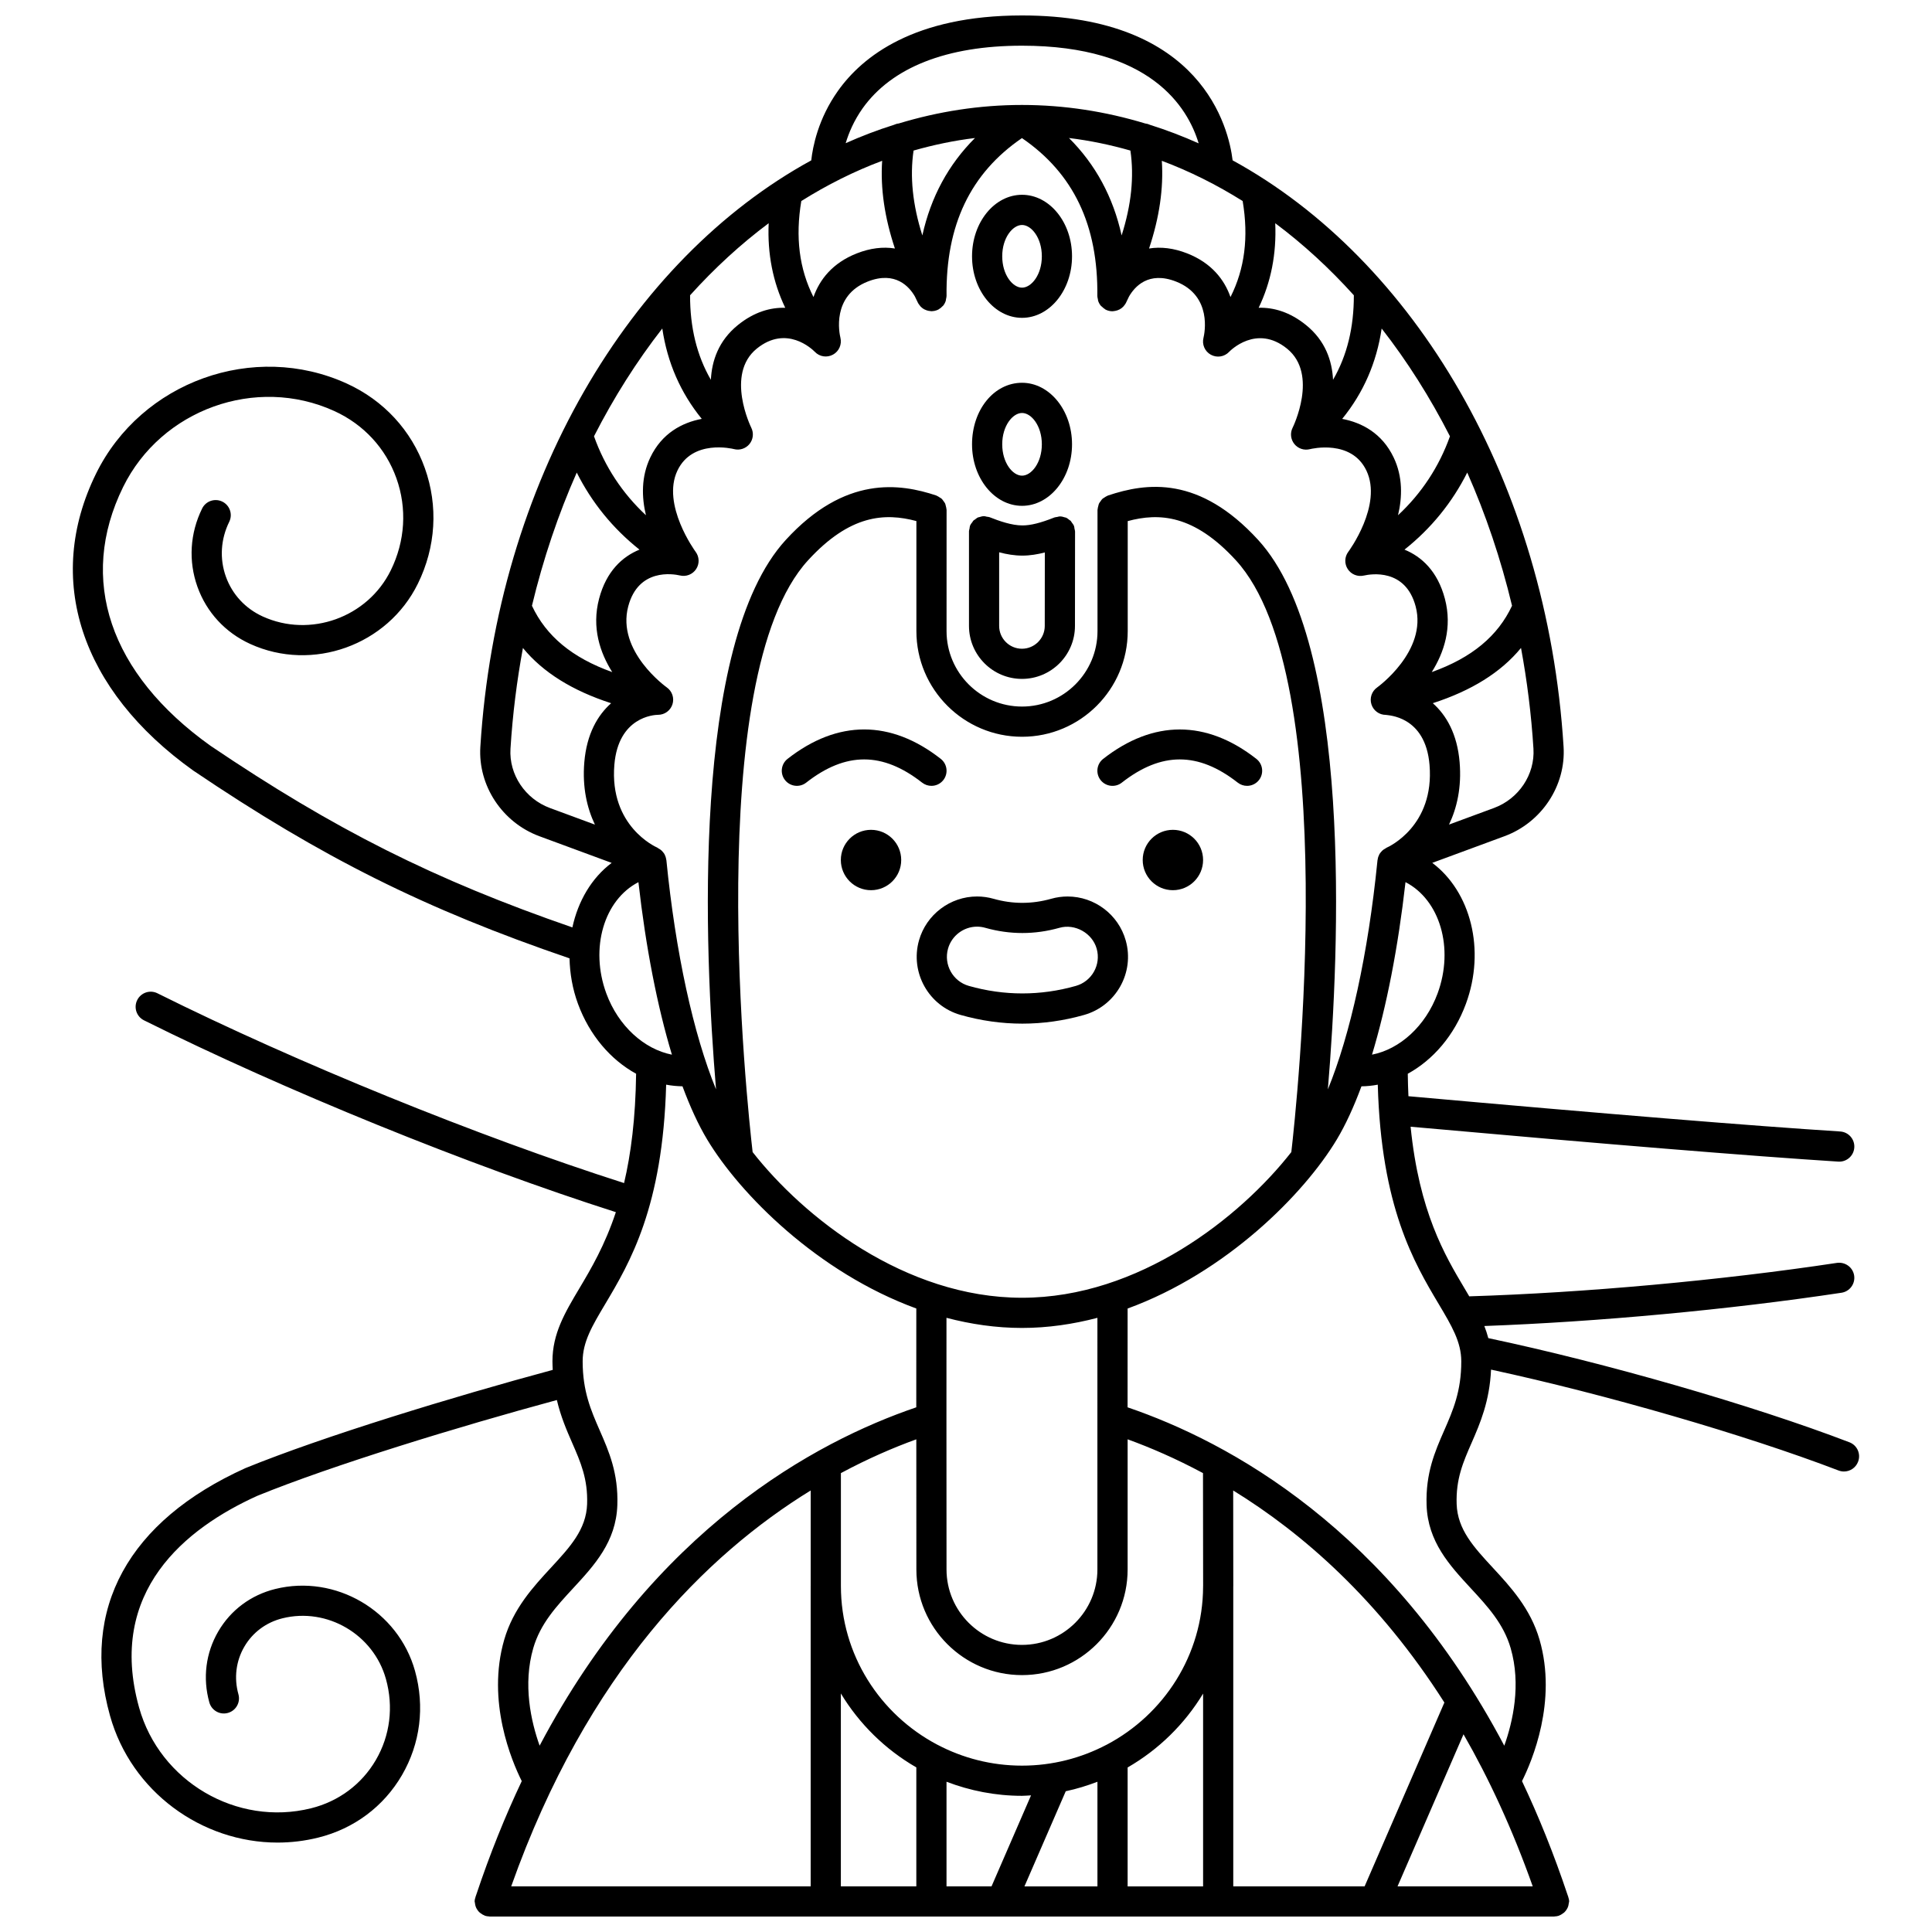 <?xml version="1.0" encoding="UTF-8"?>
<!-- Uploaded to: ICON Repo, www.iconrepo.com, Generator: ICON Repo Mixer Tools -->
<svg width="800px" height="800px" version="1.1" viewBox="144 144 512 512" xmlns="http://www.w3.org/2000/svg">
 <defs>
  <clipPath id="a">
   <path d="m163 148.09h474v503.81h-474z"/>
  </clipPath>
 </defs>
 <path d="m388.38 351.41c0.73 0.57 1.602 0.848 2.465 0.848 1.188 0 2.363-0.527 3.152-1.535 1.359-1.738 1.055-4.25-0.684-5.617-13.281-10.391-27.32-10.395-40.598 0-1.738 1.359-2.047 3.875-0.684 5.617 1.363 1.738 3.879 2.047 5.617 0.684 10.48-8.207 20.242-8.203 30.73 0.004z"/>
 <path d="m476.95 345.11c-13.281-10.391-27.32-10.387-40.598 0-1.738 1.359-2.047 3.875-0.684 5.617 1.363 1.738 3.879 2.047 5.617 0.684 10.484-8.207 20.246-8.211 30.738 0 0.73 0.57 1.602 0.848 2.465 0.848 1.188 0 2.363-0.527 3.152-1.535 1.359-1.738 1.051-4.254-0.691-5.613z"/>
 <path d="m426.93 381.58c-1.477 0-2.941 0.203-4.348 0.605-5.098 1.441-10.219 1.438-15.262 0.008-1.426-0.406-2.902-0.617-4.387-0.617-7.125 0-13.457 4.789-15.391 11.645-2.398 8.488 2.547 17.344 11.031 19.75 5.391 1.531 10.898 2.305 16.363 2.305s10.969-0.773 16.359-2.305c8.488-2.406 13.434-11.258 11.039-19.723-1.926-6.871-8.262-11.668-15.406-11.668zm2.184 23.695c-9.363 2.66-19 2.656-28.359 0-4.242-1.203-6.715-5.637-5.516-9.879 0.969-3.43 4.133-5.824 7.691-5.824 0.738 0 1.477 0.105 2.195 0.312 6.488 1.832 13.113 1.836 19.637-0.004 4.106-1.168 8.707 1.387 9.871 5.535 1.203 4.238-1.277 8.66-5.519 9.859z"/>
 <path d="m428.9 284.93v-0.078c0-0.262-0.102-0.488-0.148-0.73-0.047-0.254-0.039-0.504-0.137-0.754-0.004-0.012-0.016-0.02-0.02-0.031-0.133-0.324-0.352-0.59-0.559-0.863-0.109-0.145-0.176-0.32-0.301-0.449-0.078-0.078-0.195-0.121-0.285-0.191-0.305-0.258-0.617-0.508-0.98-0.664-0.098-0.039-0.207-0.031-0.309-0.066-0.395-0.133-0.797-0.242-1.219-0.246-0.012 0-0.023-0.008-0.039-0.008h-0.004c-0.266 0-0.496 0.102-0.746 0.152-0.242 0.047-0.488 0.035-0.727 0.133-3.664 1.457-6.281 2.109-8.48 2.109-2.852 0-6.133-1.164-8.672-2.172-0.258-0.102-0.516-0.098-0.777-0.141-0.234-0.043-0.453-0.145-0.703-0.145-0.012 0-0.023 0.008-0.035 0.008-0.43 0.004-0.832 0.113-1.23 0.246-0.098 0.031-0.207 0.023-0.301 0.062-0.316 0.137-0.578 0.363-0.855 0.574-0.133 0.105-0.297 0.164-0.41 0.281-0.113 0.113-0.168 0.273-0.27 0.398-0.223 0.285-0.453 0.566-0.594 0.906-0.004 0.012-0.016 0.02-0.023 0.035-0.102 0.254-0.094 0.516-0.141 0.773-0.043 0.238-0.145 0.457-0.145 0.707v0.078 0.004 25.012c0 7.742 6.301 14.043 14.043 14.043 7.742 0 14.043-6.301 14.043-14.039l0.023-24.945v0zm-14.07 30.992c-3.332 0-6.043-2.711-6.043-6.043v-19.512c1.973 0.52 4.043 0.875 6.152 0.875 2.035 0 4.051-0.344 5.953-0.836l-0.02 19.477c0 3.328-2.711 6.039-6.043 6.039z"/>
 <path d="m414.85 228.23c7.309 0 13.25-7.316 13.25-16.305s-5.945-16.305-13.25-16.305c-7.309 0-13.25 7.316-13.25 16.305-0.004 8.988 5.941 16.305 13.25 16.305zm0-24.609c2.484 0 5.25 3.41 5.25 8.305 0 4.891-2.769 8.305-5.25 8.305-2.484 0-5.25-3.41-5.25-8.305-0.004-4.894 2.766-8.305 5.25-8.305z"/>
 <path d="m414.85 278.05c7.309 0 13.25-7.316 13.25-16.305 0-8.988-5.945-16.305-13.25-16.305-7.434 0-13.25 7.164-13.25 16.305-0.004 8.992 5.941 16.305 13.25 16.305zm0-24.605c2.484 0 5.25 3.41 5.25 8.305 0 4.891-2.769 8.305-5.25 8.305-2.484 0-5.25-3.41-5.25-8.305-0.004-4.894 2.766-8.305 5.25-8.305z"/>
 <g clip-path="url(#a)">
  <path d="m634.12 526.22c-25.68-9.836-64.621-21.047-95.703-27.602-0.289-1.094-0.641-2.164-1.051-3.211 30.016-1.102 64.863-4.32 94.648-8.816 2.184-0.332 3.688-2.371 3.356-4.555-0.332-2.184-2.363-3.656-4.551-3.359-30.727 4.644-66.93 7.922-97.453 8.867-0.406-0.691-0.82-1.391-1.242-2.102-5.223-8.777-12.02-20.23-14.301-42.848 52.121 4.664 90.266 7.777 113.34 9.246 0.086 0.004 0.172 0.008 0.258 0.008 2.094 0 3.852-1.629 3.988-3.746 0.141-2.203-1.531-4.106-3.738-4.246-23.195-1.48-61.703-4.625-114.42-9.348-0.09-1.91-0.148-3.894-0.176-5.953 6.719-3.676 12.34-10.184 15.41-18.543 5.273-14.332 1.242-29.734-8.922-37.344l19.137-7.062c9.863-3.641 16.305-13.387 15.664-23.703-4.367-70.18-39.672-129.13-87.707-155.41-1.016-8.438-8.008-38.398-55.828-38.398-28.574 0-42.285 10.867-48.758 19.984-5.269 7.414-6.691 14.844-7.078 18.422-48.035 26.277-83.332 85.227-87.695 155.41-0.641 10.316 5.801 20.062 15.664 23.703l19.137 7.062c-5.32 3.984-8.902 10.121-10.41 17.098-36.59-12.641-63.051-25.945-95.895-48.129-26.754-19.102-35.199-44.102-23.164-68.586 10.117-20.562 35.227-29.586 55.965-20.133 7.777 3.547 13.625 9.871 16.457 17.809 2.852 7.992 2.324 16.668-1.496 24.426-6.129 12.469-21.348 17.941-33.926 12.211-4.621-2.109-8.09-5.859-9.773-10.57-1.691-4.742-1.375-9.898 0.891-14.512 0.977-1.984 0.16-4.379-1.824-5.356-1.988-0.973-4.379-0.156-5.356 1.824-3.231 6.57-3.672 13.934-1.246 20.734 2.414 6.766 7.383 12.148 13.988 15.16 16.484 7.516 36.41 0.355 44.426-15.957 4.781-9.719 5.438-20.602 1.848-30.652-3.566-9.992-10.906-17.941-20.668-22.395-24.648-11.242-54.461-0.527-66.465 23.879-13.738 27.938-4.133 57.332 25.777 78.688 34.121 23.039 61.426 36.684 99.703 49.758 0.094 3.977 0.77 8.043 2.238 12.043 3.07 8.363 8.695 14.859 15.41 18.535-0.156 11.848-1.379 21.293-3.191 28.973-38.562-12.324-86.586-31.828-123.66-50.293-1.984-0.992-4.379-0.18-5.363 1.801-0.984 1.977-0.18 4.379 1.797 5.363 37.496 18.668 86.09 38.398 125.05 50.836-2.938 8.852-6.582 15.012-9.68 20.215-3.824 6.422-7.125 11.969-7.125 19.32 0 0.789 0.043 1.52 0.078 2.266-26.387 7.121-60.859 17.637-81.434 26.027-31.039 14.023-43.789 37.324-35.898 65.609 5.621 20.145 24.312 33.633 44.402 33.633 3.566 0 7.184-0.426 10.773-1.316 9.457-2.34 17.332-8.211 22.184-16.531 4.879-8.367 6.109-18.188 3.469-27.656-4.441-15.918-21.055-25.664-37.047-21.699-6.426 1.594-11.793 5.586-15.09 11.25-3.32 5.695-4.16 12.375-2.363 18.812 0.594 2.129 2.801 3.383 4.93 2.777 2.129-0.594 3.371-2.797 2.781-4.922-1.211-4.336-0.656-8.824 1.566-12.633 2.203-3.781 5.793-6.449 10.105-7.519 11.84-2.941 24.133 4.285 27.414 16.082 2.055 7.367 1.109 14.996-2.672 21.477-3.75 6.434-9.859 10.98-17.195 12.797-19.641 4.871-40.082-7.109-45.547-26.703-8.59-30.789 12.379-47.543 31.348-56.113 19.867-8.102 53.363-18.344 79.367-25.383 1.031 4.379 2.582 7.981 4.035 11.301 2.258 5.156 4.203 9.613 3.981 16.266-0.223 6.742-4.551 11.418-9.562 16.844-4.688 5.074-10.008 10.824-12.406 19.109-4.727 16.316 1.977 32.125 4.648 37.473-4.375 9.238-8.441 19.281-12.09 30.215-0.055 0.125-0.09 0.254-0.137 0.383-0.004 0.012-0.008 0.02-0.012 0.031-0.008 0.02 0 0.039-0.008 0.059-0.125 0.383-0.242 0.777-0.242 1.203 0 0.105 0.051 0.191 0.059 0.293 0.004 0.035 0.016 0.07 0.02 0.109 0.051 0.496 0.172 0.961 0.383 1.383 0.008 0.012 0.02 0.023 0.027 0.039 0.227 0.438 0.516 0.82 0.879 1.145 0.066 0.062 0.156 0.102 0.23 0.156 0.328 0.254 0.668 0.469 1.062 0.613 0.043 0.016 0.07 0.051 0.117 0.062 0.344 0.113 0.691 0.148 1.039 0.168 0.062 0.004 0.117 0.035 0.176 0.035h282.07c0.062 0 0.117-0.031 0.176-0.035 0.348-0.02 0.695-0.055 1.039-0.168 0.043-0.016 0.07-0.047 0.117-0.062 0.395-0.141 0.734-0.359 1.062-0.613 0.07-0.055 0.164-0.094 0.23-0.156 0.363-0.324 0.652-0.707 0.879-1.145 0.008-0.012 0.02-0.023 0.027-0.039 0.215-0.426 0.332-0.887 0.383-1.383 0.004-0.035 0.02-0.07 0.02-0.109 0.008-0.105 0.059-0.188 0.059-0.293 0-0.43-0.121-0.816-0.242-1.203-0.008-0.02 0-0.039-0.008-0.059-0.004-0.012-0.008-0.02-0.012-0.031-0.043-0.133-0.074-0.262-0.137-0.383-3.652-10.926-7.715-20.977-12.094-30.211 2.672-5.344 9.375-21.16 4.648-37.473-2.398-8.289-7.719-14.039-12.406-19.109-5.012-5.418-9.336-10.098-9.562-16.844-0.223-6.656 1.723-11.113 3.981-16.266 2.25-5.148 4.746-10.961 5.137-19.363 30.289 6.535 67.418 17.289 92.094 26.734 0.473 0.18 0.953 0.266 1.43 0.266 1.609 0 3.125-0.977 3.734-2.57 0.809-2.074-0.223-4.387-2.285-5.172zm-109.14-118.96c-3.188 8.668-10.023 14.797-17.383 16.234 3.856-12.754 6.914-28.371 8.875-45.719 9.078 4.68 12.938 17.441 8.508 29.484zm25.211 236.65h-35.832l17.488-40.309c6.742 11.738 12.953 25.102 18.344 40.309zm-44.555 0h-34.809v-79.414c0-0.062 0.008-0.129 0.008-0.191l-0.027-25.312c18.344 11.285 38.551 28.859 55.969 56.195zm-110.8 0v-27.73c6.223 2.375 12.953 3.731 20.008 3.731 0.809 0 1.594-0.09 2.391-0.121l-10.469 24.117zm-35.992-104.92v25.273c0 0.016-0.008 0.031-0.008 0.047v79.598h-79.363c20.18-56.918 51.871-88.008 79.371-104.92zm7.992 53.793c4.887 8.094 11.77 14.852 20 19.598v31.527h-20zm59.598 25.914c2.894-0.609 5.688-1.48 8.398-2.512v27.727h-19.344zm16.398-6.301c8.223-4.738 15.105-11.488 20-19.578v51.094h-20zm19.973-78.012 0.035 29.879c0 0.016-0.008 0.031-0.008 0.047v0.188c-0.07 18.109-10.395 33.855-25.5 41.84-0.047 0.02-0.09 0.043-0.133 0.062-6.684 3.504-14.285 5.512-22.355 5.512-8.102 0-15.723-2.016-22.422-5.543-0.016-0.008-0.031-0.016-0.051-0.023-15.168-8.008-25.523-23.84-25.523-42.035v-29.922c7.191-3.859 13.957-6.773 19.984-8.953l0.016 34.496c0 15.43 12.555 27.988 27.992 27.988 15.434 0 27.992-12.555 27.992-27.988v-34.5c6.016 2.184 12.781 5.094 19.973 8.953zm-27.984-14.531v40.074c0 11.023-8.969 19.988-19.992 19.988-11.023 0-19.992-8.965-19.992-19.992l-0.02-40.07 0.008-26.617c6.426 1.684 13.113 2.684 20 2.684 6.887 0 13.57-0.996 20-2.68zm-19.988-31.934c-30.984 0-57.852-21.332-71.379-38.605-1.383-11.98-13.672-125.84 14.672-156.81 11.141-12.172 20.398-12.637 28.727-10.418v29.164c0 15.438 12.562 28 28.004 28 15.438 0 28-12.562 28-28v-29.152c8.297-2.234 17.531-1.777 28.684 10.406 28.34 30.965 16.055 144.83 14.672 156.81-13.523 17.27-40.398 38.605-71.379 38.605zm62.605-200.82c-15.605-17.051-29.5-15.246-39.859-11.766-0.047 0.016-0.078 0.055-0.129 0.074-0.277 0.105-0.508 0.273-0.754 0.434-0.195 0.129-0.406 0.227-0.57 0.387-0.188 0.176-0.316 0.395-0.465 0.609-0.148 0.207-0.316 0.395-0.426 0.629-0.098 0.211-0.129 0.449-0.188 0.676-0.07 0.281-0.16 0.547-0.168 0.84 0 0.051-0.031 0.098-0.031 0.148v32.117c0 11.027-8.973 20-20 20s-20.004-8.973-20.004-20l0.008-32.145c0-0.055-0.027-0.102-0.031-0.152-0.012-0.293-0.098-0.559-0.168-0.84-0.059-0.227-0.094-0.465-0.188-0.676-0.109-0.234-0.277-0.426-0.43-0.637-0.148-0.203-0.277-0.426-0.461-0.598-0.172-0.164-0.391-0.27-0.598-0.398-0.234-0.152-0.461-0.316-0.727-0.414-0.051-0.02-0.09-0.062-0.141-0.078-9.578-3.18-24.137-5.414-39.891 11.801-25.098 27.43-21.566 108.51-18.461 145.58-5.977-14.543-10.738-36.27-13.16-60.754-0.004-0.051-0.035-0.094-0.043-0.141-0.035-0.277-0.098-0.535-0.188-0.797-0.043-0.121-0.098-0.227-0.148-0.344-0.016-0.031-0.027-0.066-0.043-0.102-0.027-0.059-0.047-0.125-0.078-0.184-0.125-0.223-0.285-0.41-0.453-0.609-0.094-0.109-0.176-0.211-0.277-0.312-0.266-0.254-0.566-0.453-0.898-0.625-0.098-0.051-0.16-0.137-0.262-0.184-0.52-0.227-12.734-5.727-11.395-21.949 1.051-12.727 10.531-13.242 11.574-13.254h0.012c1.742 0 3.285-1.129 3.812-2.789 0.527-1.668-0.086-3.484-1.516-4.484-0.133-0.098-13.363-9.543-10.207-21.461 2.691-10.176 11.906-8.609 13.711-8.195 1.637 0.395 3.356-0.281 4.285-1.691 0.93-1.41 0.867-3.254-0.152-4.606-0.094-0.121-9.113-12.484-4.793-21.523 3.981-8.324 14.543-5.781 14.977-5.668 1.516 0.395 3.129-0.141 4.113-1.355 0.988-1.219 1.168-2.906 0.469-4.312-0.07-0.141-6.941-14.145 1.457-20.961 7.879-6.379 14.668 0.117 15.395 0.859 1.246 1.309 3.223 1.602 4.809 0.73 1.59-0.867 2.391-2.707 1.965-4.465-0.273-1.129-2.398-11.125 7.269-14.91 7.328-2.871 11.008 1.43 12.461 3.953 0.293 0.594 0.539 1.164 0.848 1.762 0.113 0.215 0.27 0.391 0.41 0.578 0.066 0.09 0.117 0.184 0.188 0.266 0.285 0.312 0.613 0.574 0.969 0.781 0.066 0.039 0.145 0.055 0.211 0.094 0.309 0.152 0.633 0.27 0.969 0.336 0.121 0.023 0.234 0.035 0.355 0.047 0.148 0.016 0.297 0.059 0.449 0.059 0.199 0 0.398-0.039 0.602-0.07 0.051-0.008 0.102 0.008 0.152 0 0.02-0.004 0.039-0.02 0.059-0.023 0.348-0.07 0.691-0.18 1.023-0.352 0.039-0.02 0.059-0.055 0.098-0.074 0.375-0.207 0.695-0.48 0.984-0.793 0.051-0.055 0.121-0.09 0.168-0.145 0.309-0.375 0.535-0.805 0.691-1.273 0.051-0.156 0.047-0.32 0.078-0.48 0.055-0.277 0.141-0.543 0.141-0.832-0.223-18.773 6.32-32.492 19.98-41.84 13.664 9.348 20.203 23.062 19.98 41.84-0.004 0.293 0.078 0.559 0.141 0.836 0.031 0.16 0.027 0.324 0.078 0.48 0.156 0.457 0.379 0.879 0.68 1.246 0.105 0.129 0.254 0.207 0.371 0.324 0.23 0.223 0.469 0.441 0.754 0.605 0.051 0.031 0.086 0.086 0.141 0.113 0.59 0.305 1.215 0.449 1.836 0.449 0.164 0 0.32-0.043 0.48-0.062 0.086-0.012 0.164-0.02 0.246-0.031 0.398-0.074 0.781-0.195 1.141-0.387 0.016-0.008 0.035-0.012 0.051-0.02 0.387-0.211 0.742-0.484 1.047-0.824 0.023-0.027 0.039-0.062 0.062-0.094 0.191-0.227 0.379-0.461 0.523-0.734 0.309-0.598 0.551-1.168 0.844-1.758 1.457-2.539 5.137-6.828 12.461-3.957 9.668 3.789 7.543 13.785 7.277 14.891-0.453 1.762 0.344 3.606 1.934 4.488 1.598 0.883 3.574 0.582 4.832-0.73 0.293-0.309 7.289-7.441 15.391-0.859 8.395 6.816 1.527 20.82 1.461 20.945-0.707 1.398-0.523 3.078 0.453 4.305 0.98 1.223 2.586 1.762 4.109 1.379 0.445-0.113 11.016-2.656 14.992 5.668 4.359 9.129-4.703 21.406-4.793 21.523-1.012 1.34-1.066 3.172-0.152 4.582 0.91 1.41 2.617 2.098 4.266 1.719 1.824-0.414 11.039-1.984 13.734 8.188 3.133 11.832-10.082 21.371-10.207 21.461-1.434 1-2.043 2.82-1.516 4.484 0.527 1.664 2.07 2.789 3.812 2.789h0.012c0.414 0.141 10.488 0.133 11.574 13.254 1.34 16.215-10.859 21.723-11.391 21.949-0.102 0.043-0.164 0.129-0.262 0.176-0.324 0.168-0.625 0.359-0.883 0.605-0.125 0.117-0.227 0.242-0.336 0.375-0.156 0.188-0.305 0.367-0.422 0.578-0.023 0.043-0.035 0.094-0.059 0.137-0.008 0.02-0.016 0.035-0.023 0.055-0.074 0.156-0.148 0.309-0.203 0.473-0.086 0.242-0.133 0.488-0.164 0.746-0.008 0.051-0.039 0.09-0.043 0.141-0.012 0.129-0.027 0.254-0.039 0.375v0.008c-2.434 24.324-7.172 45.902-13.117 60.371 3.109-37.09 6.641-118.16-18.465-145.6zm-161.1-21.871c-2.445 5.117-2.301 10.527-1.16 15.316-6.238-5.809-10.891-12.867-13.762-20.926 5.273-10.328 11.34-19.898 18.098-28.562 1.34 9.051 4.844 17.055 10.461 23.949-5.188 0.98-10.566 3.789-13.637 10.223zm-2.867 24.43c-4.547 1.855-8.781 5.723-10.703 12.992-2.031 7.68 0.266 14.352 3.481 19.465-10.664-3.816-17.527-9.578-21.277-17.586 2.977-12.406 6.973-24.223 11.871-35.293 3.965 7.902 9.547 14.801 16.629 20.422zm42.883-92.379c6.859-4.305 14.016-7.891 21.426-10.664-0.484 7.305 0.641 15.016 3.379 23.238-3.156-0.5-6.523-0.105-10.078 1.289-6.488 2.543-9.891 6.988-11.5 11.582-3.781-7.481-4.832-15.898-3.227-25.445zm46.027-16.703c-7.035 7.019-11.703 15.641-13.949 25.816-2.578-8.117-3.344-15.562-2.328-22.492 5.328-1.52 10.758-2.656 16.277-3.324zm70.938 16.703c1.609 9.543 0.555 17.965-3.227 25.445-1.609-4.59-5.008-9.039-11.5-11.582-3.555-1.391-6.922-1.785-10.078-1.285 2.738-8.227 3.863-15.934 3.383-23.238 7.402 2.769 14.562 6.359 21.422 10.66zm-29.75-13.379c1.016 6.926 0.254 14.375-2.328 22.492-2.242-10.172-6.91-18.797-13.949-25.816 5.519 0.668 10.945 1.805 16.277 3.324zm83.336 118.75c-1.926-7.269-6.156-11.137-10.703-12.992 7.078-5.621 12.664-12.52 16.633-20.426 4.898 11.066 8.895 22.887 11.871 35.293-3.746 8.008-10.617 13.77-21.277 17.586 3.211-5.117 5.508-11.781 3.477-19.461zm-12.414-22.105c1.145-4.789 1.285-10.199-1.16-15.316-3.074-6.438-8.453-9.242-13.637-10.219 5.617-6.894 9.117-14.898 10.461-23.949 6.758 8.664 12.828 18.23 18.098 28.562-2.871 8.051-7.519 15.113-13.762 20.922zm25.441 77.574-11.926 4.402c2.109-4.414 3.359-9.895 2.812-16.5-0.625-7.555-3.547-12.504-7.109-15.668 10.246-3.32 18.039-8.145 23.375-14.641 1.602 8.672 2.731 17.582 3.297 26.699 0.426 6.824-3.875 13.277-10.449 15.707zm-37.148-135.87c0.016 8.492-1.773 15.934-5.512 22.398-0.254-5.043-2.035-10.352-7.129-14.48-4.34-3.523-8.668-4.715-12.582-4.606 3.281-6.828 4.746-14.316 4.391-22.406 7.402 5.523 14.367 11.93 20.832 19.094zm-130.19-49.527c7.723-10.867 22.324-16.613 42.238-16.613 34.051 0 43.945 16.316 46.824 25.879-4.223-1.887-8.527-3.531-12.906-4.91-0.395-0.184-0.805-0.309-1.242-0.352-10.527-3.191-21.465-4.906-32.664-4.91h-0.02c-11.199 0-22.137 1.719-32.664 4.91-0.445 0.043-0.852 0.172-1.242 0.352-4.344 1.367-8.617 2.996-12.805 4.867 0.828-2.734 2.18-5.969 4.481-9.223zm-24.887 30.438c-0.355 8.094 1.113 15.582 4.394 22.41-3.914-0.117-8.242 1.078-12.586 4.602-5.086 4.129-6.875 9.438-7.125 14.48-3.742-6.465-5.527-13.906-5.512-22.398 6.465-7.168 13.434-13.574 20.828-19.094zm-68.422 139.26c0.566-9.121 1.695-18.027 3.297-26.699 5.336 6.496 13.129 11.32 23.375 14.641-3.559 3.164-6.481 8.113-7.109 15.668-0.547 6.606 0.707 12.082 2.812 16.5l-11.926-4.402c-6.574-2.438-10.875-8.891-10.449-15.707zm25.398 64.848c-4.43-12.047-0.566-24.816 8.508-29.484 1.961 17.344 5.019 32.957 8.875 45.715-7.344-1.445-14.199-7.57-17.383-16.23zm-19.363 173.51c1.875-6.473 6.113-11.059 10.598-15.91 5.582-6.043 11.359-12.289 11.684-22.008 0.285-8.465-2.223-14.199-4.648-19.742-2.336-5.344-4.543-10.395-4.543-18.348 0-5.148 2.516-9.375 6-15.227 6.492-10.902 15.242-25.668 16.129-58.094 1.426 0.273 2.871 0.406 4.328 0.434 2.023 5.461 4.211 10.219 6.539 14.098 8.672 14.453 29.277 35.238 55.426 44.785l-0.008 26.188c-26.781 9.121-69.434 32.172-99.816 89.668-2.281-6.402-4.488-16.18-1.688-25.844zm241.39-57.656c-2.426 5.543-4.93 11.277-4.648 19.742 0.324 9.719 6.102 15.965 11.684 22.008 4.488 4.852 8.723 9.438 10.598 15.91 2.801 9.664 0.59 19.438-1.691 25.848-30.383-57.488-73.047-80.547-99.832-89.676l0.008-26.18c26.148-9.547 46.758-30.336 55.43-44.785 2.328-3.879 4.516-8.641 6.539-14.102 1.457-0.02 2.902-0.164 4.328-0.438 0.883 32.43 9.637 47.195 16.129 58.102 3.484 5.852 6 10.078 6 15.227 0.004 7.953-2.207 13-4.543 18.344z"/>
 </g>
 <path d="m462.83 371.91c0 4.418-3.582 8-8 8s-8-3.582-8-8c0-4.418 3.582-7.996 8-7.996s8 3.578 8 7.996"/>
 <path d="m382.83 371.91c0 4.418-3.582 8-8 8s-8-3.582-8-8c0-4.418 3.582-7.996 8-7.996s8 3.578 8 7.996"/>
</svg>
